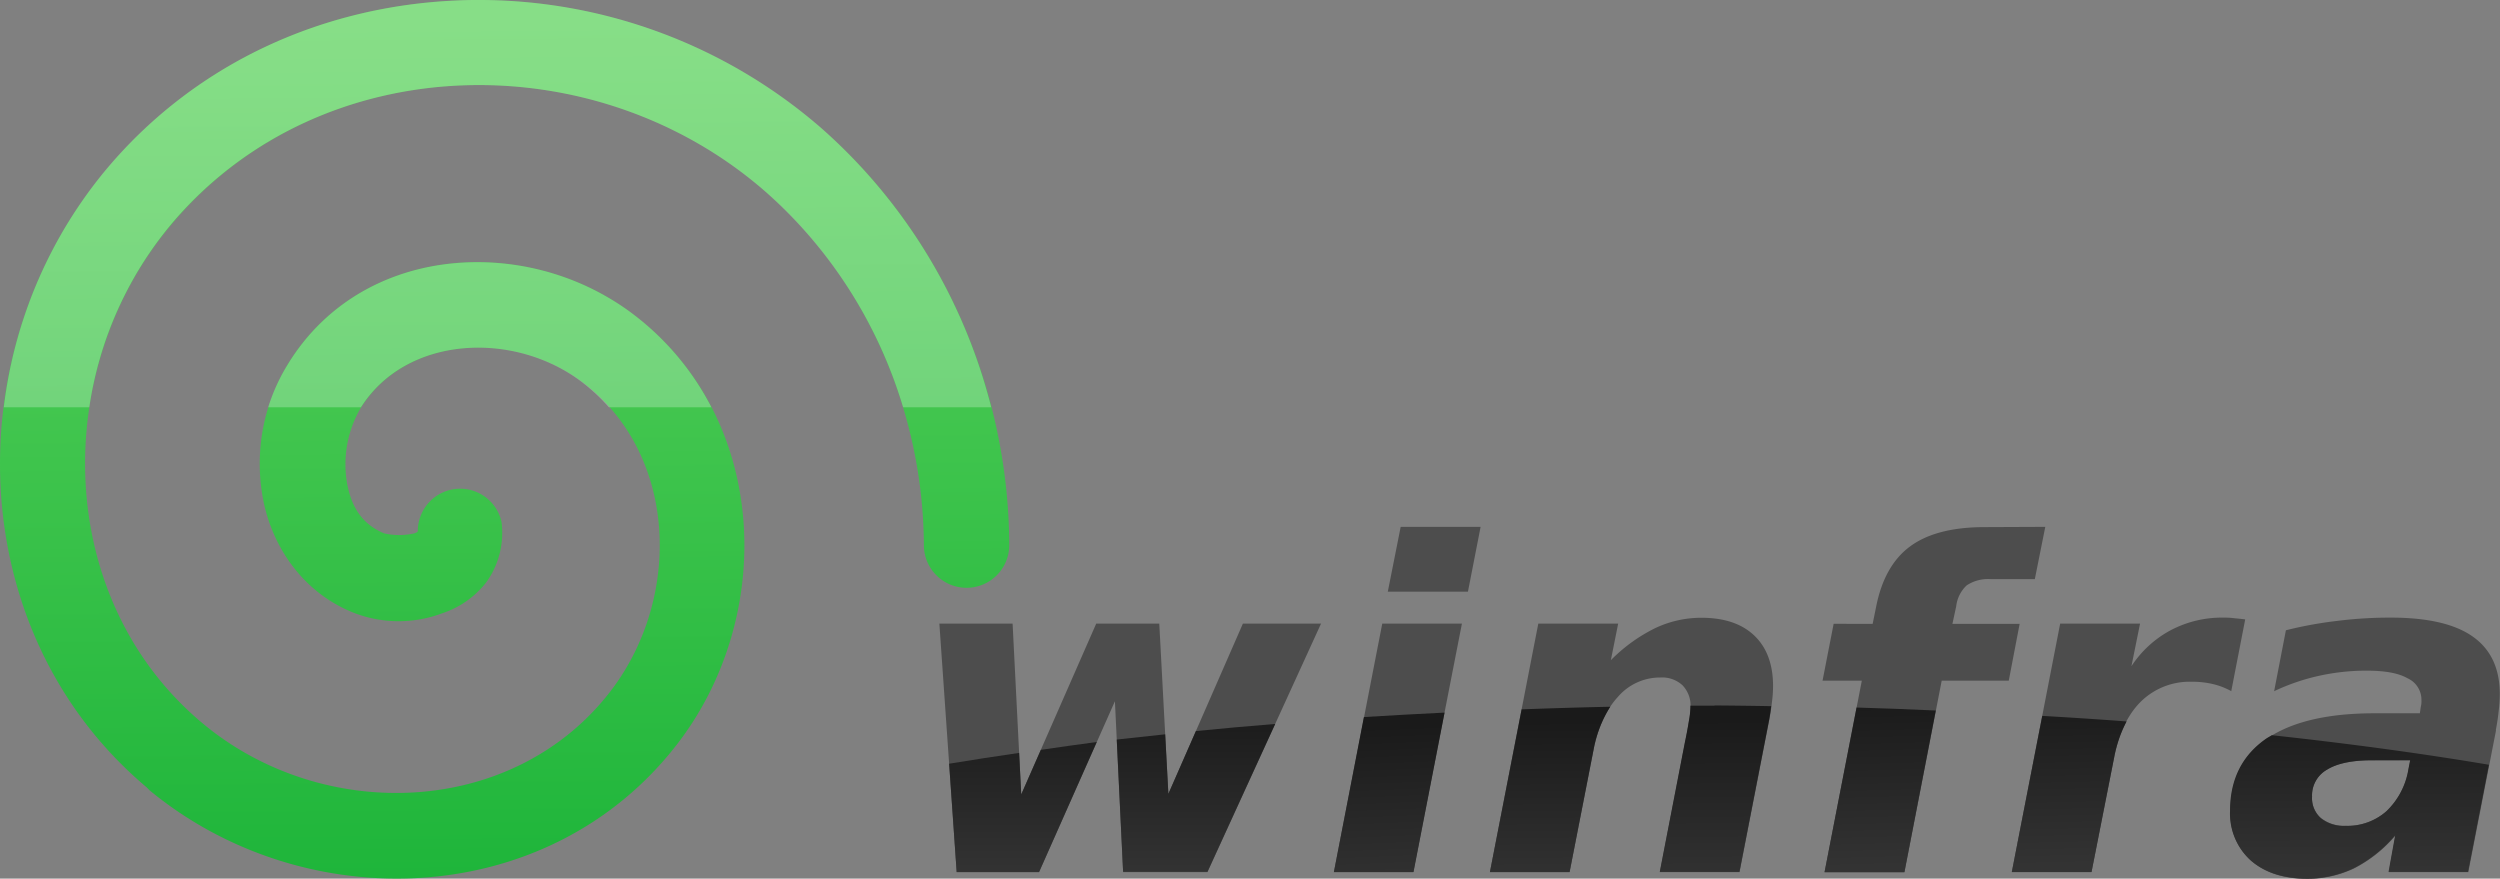 <svg xmlns="http://www.w3.org/2000/svg" xmlns:xlink="http://www.w3.org/1999/xlink" viewBox="0 0 477.93 167.96"><rect x="0" y="0" width="477.93" height="167.96" fill="#808080" stroke="none"/><defs><style>.cls-1{fill:url(#linear-gradient);}.cls-2{fill:#fff;opacity:0.25;isolation:isolate;}.cls-3{fill:#4d4d4d;}.cls-4{fill:url(#linear-gradient-2);}.cls-5{fill:url(#linear-gradient-3);}.cls-6{fill:url(#linear-gradient-4);}.cls-7{fill:url(#linear-gradient-5);}.cls-8{fill:url(#linear-gradient-6);}.cls-9{fill:url(#linear-gradient-7);}</style><linearGradient id="linear-gradient" x1="-65.46" y1="495.67" x2="-65.45" y2="494.69" gradientTransform="matrix(192.94, 0, 0, -167.95, 12725.92, 83251.56)" gradientUnits="userSpaceOnUse"><stop offset="0" stop-color="#5fd35f"/><stop offset="1" stop-color="#1eb53a"/></linearGradient><linearGradient id="linear-gradient-2" x1="-65.24" y1="488.06" x2="-65.23" y2="486.91" gradientTransform="matrix(49.53, 0, 0, -27.41, 3681.7, 13512.51)" gradientUnits="userSpaceOnUse"><stop offset="0" stop-color="#1a1a1a"/><stop offset="1" stop-color="#333"/></linearGradient><linearGradient id="linear-gradient-3" x1="-65.29" y1="488.25" x2="-65.29" y2="487.13" gradientTransform="matrix(62.33, 0, 0, -28.33, 4282.44, 13967.65)" xlink:href="#linear-gradient-2"/><linearGradient id="linear-gradient-4" x1="-64.84" y1="488.75" x2="-64.81" y2="487.71" gradientTransform="matrix(21.19, 0, 0, -30.49, 1639.33, 15040.88)" xlink:href="#linear-gradient-2"/><linearGradient id="linear-gradient-5" x1="-65.26" y1="489.13" x2="-65.25" y2="488.13" gradientTransform="matrix(53.79, 0, 0, -31.82, 3822.11, 15701.82)" xlink:href="#linear-gradient-2"/><linearGradient id="linear-gradient-6" x1="-64.84" y1="489.09" x2="-64.82" y2="488.08" gradientTransform="matrix(21.28, 0, 0, -31.47, 1739.03, 15525.57)" xlink:href="#linear-gradient-2"/><linearGradient id="linear-gradient-7" x1="-64.86" y1="488.74" x2="-64.84" y2="487.68" gradientTransform="matrix(21.95, 0, 0, -29.87, 1818.81, 14732.44)" xlink:href="#linear-gradient-2"/></defs><title>Asset 1</title><g id="Layer_2" data-name="Layer 2"><g id="Layer_1-2" data-name="Layer 1"><g id="svg_161" data-name="svg 161"><g id="svg_145" data-name="svg 145"><path id="svg_147" data-name="svg 147" class="cls-1" d="M87.2.09C62.32,1.16,38,11.54,20.66,32c-29.15,34.32-28.13,88.63,7.4,118.54l.55.56c29.61,24.41,76.11,23,100.72-8.68,19.34-24.88,17.73-63.64-9.34-83.13C100,44.9,69,46.73,55,69.65a36.44,36.44,0,0,0-4.74,25.61c1.62,8.83,7.27,17.67,16.88,21.69a23.62,23.62,0,0,0,17.43.28,17.67,17.67,0,0,0,8.37-5.88,16.15,16.15,0,0,0,2.93-11.61,8.1,8.1,0,0,0-16,1.81s0,.2-.7.42a13.08,13.08,0,0,1-5.72,0c-4.22-1.76-6.27-5-7.11-9.65a21.31,21.31,0,0,1,2.51-14.14c8.53-13.91,28.82-15,41.85-5.59,18.91,13.61,19.91,41.67,5.86,59.75-18.58,23.9-54.63,25.07-77.56,6.16-28.69-23.66-29.7-68-6-95.86C61.51,9,113.84,8.09,146.49,36.76c19.13,16.79,30,41.88,30.13,67.45a8.16,8.16,0,0,0,16.32,0c-.11-30.18-13-59.6-35.85-79.63A99.77,99.77,0,0,0,87.21.09h0Z"/><path id="svg_146" data-name="svg 146" class="cls-2" d="M91.86,0c-1.55,0-3.11,0-4.66.1C62.32,1.19,38,11.53,20.62,32A87.53,87.53,0,0,0,.73,77.86H17.07A70.71,70.71,0,0,1,32.9,42.64C61.47,9,113.81,8.09,146.46,36.76a88.92,88.92,0,0,1,26.19,41.1h16.84a105.8,105.8,0,0,0-32.37-53.28A99.78,99.78,0,0,0,91.86,0ZM89.73,50.15c-13.64.42-26.8,6.6-34.7,19.49a36.31,36.31,0,0,0-3.76,8.22H69c8.64-13.61,28.68-14.59,41.61-5.28a36.07,36.07,0,0,1,5.78,5.28H136a52.54,52.54,0,0,0-16-18.57A49.69,49.69,0,0,0,89.73,50.15Z"/></g><g id="svg_123" data-name="svg 123"><g id="svg_138" data-name="svg 138"><path id="svg_144" data-name="svg 144" class="cls-3" d="M179.58,119.21h14l1.65,32.67,14.34-32.67h12.05l1.74,32.58,14.25-32.58h14.94l-21.72,47.52H214.71l-1.57-32.67-14.51,32.67H182.89l-3.31-47.52Z"/><path id="svg_143" data-name="svg 143" class="cls-3" d="M264.21,119.21h15.27l-9.29,47.52H255l9.25-47.52Zm3.56-18.49h15.28l-2.42,12.39H265.31Z"/><path id="svg_142" data-name="svg 142" class="cls-3" d="M338.2,137.79l-5.65,28.94H317.32l4.8-24.78c.34-1.61.59-3,.76-4.07a16.28,16.28,0,0,0,.3-2.67,5.58,5.58,0,0,0-1.53-4.2,5.73,5.73,0,0,0-4.24-1.49,10.63,10.63,0,0,0-8.1,3.69q-3.36,3.64-4.67,10.14l-4.58,23.38H284.83l9.25-47.52h15.27l-1.4,7a31.32,31.32,0,0,1,8.44-6.11,20.59,20.59,0,0,1,8.87-2q6.57,0,10.14,3.43t3.56,9.68a24.09,24.09,0,0,1-.21,3c-.12,1.1-.3,2.3-.55,3.6Z"/><path id="svg_141" data-name="svg 141" class="cls-3" d="M391,100.72l-2,10h-8.36a7.41,7.41,0,0,0-4.67,1.19,6.49,6.49,0,0,0-2,4l-.72,3.35h12.85l-2.08,10.86H371.2l-7.13,36.66H348.8l7.13-36.66h-7.51l2.12-10.86H358l.67-3.3q1.57-7.91,6.54-11.54t14.12-3.65Z"/><path id="svg_140" data-name="svg 140" class="cls-3" d="M426.6,132.15a13.94,13.94,0,0,0-3.48-1.36,17.31,17.31,0,0,0-4.11-.46,13.33,13.33,0,0,0-9.67,3.73q-3.82,3.74-5.18,10.78l-4.33,21.88H384.6l9.25-47.51h15.27l-1.65,8.15a20.55,20.55,0,0,1,7.51-6.88,21,21,0,0,1,10-2.41c.54,0,1.15,0,1.83.08s1.48.14,2.41.26l-2.67,13.74Z"/><path id="svg_139" data-name="svg 139" class="cls-3" d="M453.45,145.35q-5.68,0-8.61,1.78A5.66,5.66,0,0,0,442,152.3a5.08,5.08,0,0,0,1.7,4.07,7.06,7.06,0,0,0,4.75,1.49,11.26,11.26,0,0,0,7.8-2.8,14.24,14.24,0,0,0,4.2-8l.34-1.73Zm23.72-5.73-5.3,27.11H456.68l1.27-7a25.77,25.77,0,0,1-7.89,6.28,20.6,20.6,0,0,1-9,2q-6.74,0-10.73-3.48a12,12,0,0,1-3.94-9.46q0-9.08,7-13.87t20.27-4.84h8.95l.17-1.19a4.26,4.26,0,0,0,.13-.85,2.6,2.6,0,0,0,0-.46,4.49,4.49,0,0,0-2.67-4.2c-1.75-1-4.37-1.45-7.85-1.45a42.19,42.19,0,0,0-9.12,1,39.94,39.94,0,0,0-8.52,2.93L437,120.49a75.88,75.88,0,0,1,9.71-1.78,81,81,0,0,1,10.35-.64q10.56,0,15.7,3.65t5.13,11a26.72,26.72,0,0,1-.21,3.18c-.11,1.13-.3,2.36-.55,3.69Z"/></g><g id="svg_124" data-name="svg 124"><path id="svg_136" data-name="svg 136" class="cls-4" d="M434.32,140.55c-.32.2-.66.38-1,.59q-7,4.8-7,13.88a12.05,12.05,0,0,0,3.95,9.46q4,3.48,10.73,3.48a20.59,20.59,0,0,0,9-2,25.62,25.62,0,0,0,7.89-6.28l-1.27,7h15.19l4-20.48C462.76,144,448.85,142.13,434.32,140.55Zm19.13,4.79h7.3l-.34,1.75a14.24,14.24,0,0,1-4.2,8,11.27,11.27,0,0,1-7.81,2.8,7.09,7.09,0,0,1-4.75-1.49A5.12,5.12,0,0,1,442,152.3a5.64,5.64,0,0,1,2.89-5.17C446.8,145.94,449.66,145.34,453.45,145.34Z"/><path id="svg_134" data-name="svg 134" class="cls-5" d="M243.78,138.4q-7.67.61-15.16,1.36l-5.26,12-.61-11.38q-4.67.48-9.26,1l1.22,25.29h16.11Zm-34.11,3.45q-5.41.72-10.69,1.5l-3.75,8.53-.4-7.95c-4.54.66-9,1.35-13.38,2.07l1.44,20.72h15.74Z"/><path id="svg_132" data-name="svg 132" class="cls-6" d="M276.16,136.23q-7.77.38-15.42.85L255,166.72h15.22Z"/><path id="svg_130" data-name="svg 130" class="cls-7" d="M327.76,134.9l-4.6,0c0,.09,0,.17,0,.27a16.28,16.28,0,0,1-.3,2.67c-.17,1.1-.42,2.46-.76,4.07l-4.8,24.77h15.23l5.65-28.93c.19-1,.31-1.88.42-2.75-3.61-.07-7.23-.11-10.86-.14Zm-19.92.21c-5.67.12-11.33.29-16.95.5l-6.06,31.11h15.23l4.58-23.37A23,23,0,0,1,307.84,135.11Z"/><path id="svg_128" data-name="svg 128" class="cls-8" d="M354.92,135.26l-6.12,31.46h15.27l6-30.89Q362.54,135.48,354.92,135.26Z"/><path id="svg_126" data-name="svg 126" class="cls-9" d="M390.42,136.86l-5.82,29.86h15.24l4.32-21.88a24.35,24.35,0,0,1,2.39-6.92Q398.56,137.32,390.42,136.86Z"/></g></g></g></g></g></svg>
